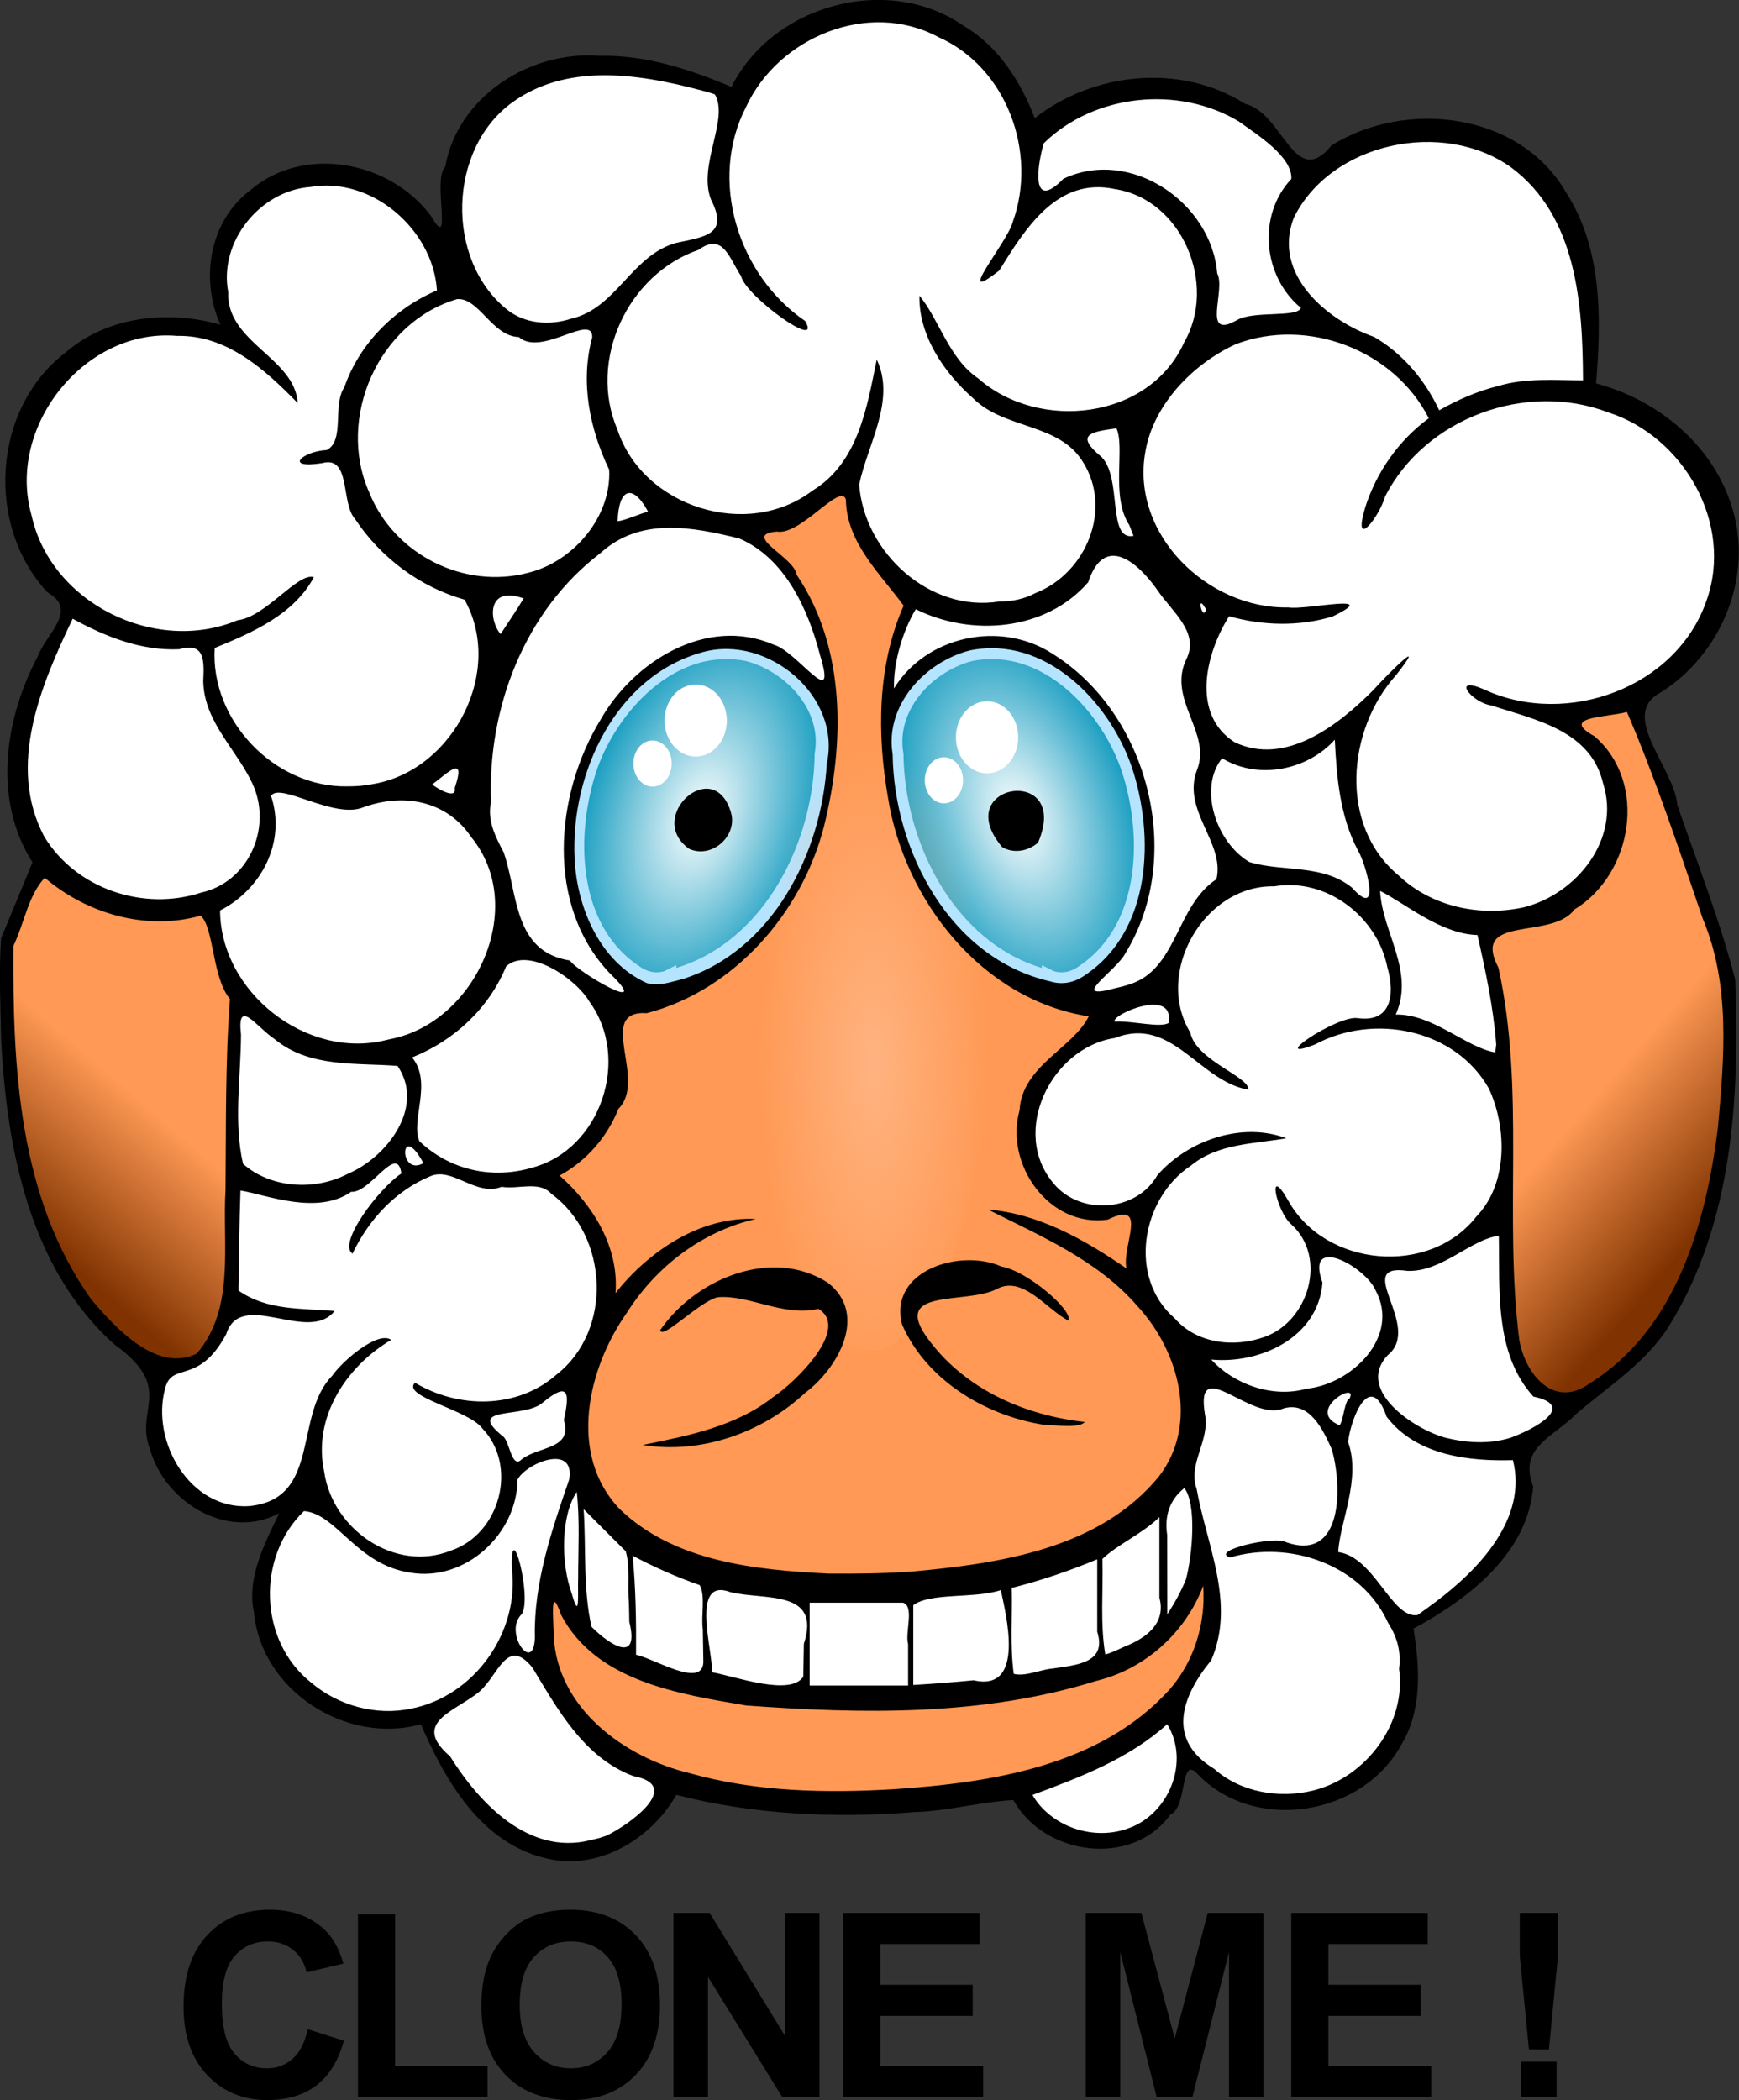 <?xml version="1.0" encoding="UTF-8" standalone="no"?>
<!-- Created with Inkscape (http://www.inkscape.org/) -->
<svg xmlns:dc="http://purl.org/dc/elements/1.1/" xmlns:cc="http://creativecommons.org/ns#" xmlns:rdf="http://www.w3.org/1999/02/22-rdf-syntax-ns#" xmlns:svg="http://www.w3.org/2000/svg" xmlns="http://www.w3.org/2000/svg" xmlns:xlink="http://www.w3.org/1999/xlink" xmlns:sodipodi="http://sodipodi.sourceforge.net/DTD/sodipodi-0.dtd" xmlns:inkscape="http://www.inkscape.org/namespaces/inkscape" width="270.493" height="326.66" id="svg2" version="1.1" inkscape:version="0.48.1 " sodipodi:docname="funnysheep.svg">
  <rect width="100%" height="100%" fill="#333333" stroke="none"/>
  <defs id="defs4">
    <linearGradient id="linearGradient4010" inkscape:collect="always">
      <stop style="stop-color:#ffffff;stop-opacity:1" offset="0" id="stop4012"/>
      <stop style="stop-color:#0093ba;stop-opacity:1" offset="1" id="stop4014"/>
    </linearGradient>
    <linearGradient id="linearGradient3910" inkscape:collect="always">
      <stop id="stop3912" offset="0" style="stop-color:#ff9955;stop-opacity:1"/>
      <stop id="stop3914" offset="1" style="stop-color:#803300;stop-opacity:1"/>
    </linearGradient>
    <linearGradient inkscape:collect="always" id="linearGradient3861">
      <stop style="stop-color:#ff7f2a;stop-opacity:1;" offset="0" id="stop3863"/>
      <stop style="stop-color:#ff6600;stop-opacity:1" offset="1" id="stop3865"/>
    </linearGradient>
    <linearGradient inkscape:collect="always" id="linearGradient3851">
      <stop style="stop-color:#ffb380;stop-opacity:1;" offset="0" id="stop3853"/>
      <stop style="stop-color:#ffb380;stop-opacity:0;" offset="1" id="stop3855"/>
    </linearGradient>
    <linearGradient inkscape:collect="always" id="linearGradient3049">
      <stop id="stop3053" offset="0" style="stop-color:#ffffff;stop-opacity:1"/>
      <stop id="stop3051" offset="1" style="stop-color:#1480c8;stop-opacity:1;"/>
    </linearGradient>
    <inkscape:path-effect effect="skeletal" id="path-effect3012" is_visible="true" pattern="M 0,5 C 0,2.24 2.24,0 5,0 7.76,0 10,2.24 10,5 10,7.76 7.76,10 5,10 2.24,10 0,7.76 0,5 z" copytype="single_stretched" prop_scale="1" scale_y_rel="false" spacing="0" normal_offset="0" tang_offset="0" prop_units="false" vertical_pattern="false" fuse_tolerance="0"/>
    <radialGradient inkscape:collect="always" xlink:href="#linearGradient3049" id="radialGradient3055" cx="729.948" cy="320.097" fx="729.948" fy="320.097" r="48.855" gradientTransform="matrix(0.95,-0.312,0.526,1.6,-131.872,36.039)" gradientUnits="userSpaceOnUse"/>
    <radialGradient inkscape:collect="always" xlink:href="#linearGradient3049" id="radialGradient3843" gradientUnits="userSpaceOnUse" gradientTransform="matrix(-0.95,-0.312,-0.526,1.6,1468.963,344.307)" cx="729.948" cy="320.097" fx="729.948" fy="320.097" r="48.855"/>
    <radialGradient inkscape:collect="always" xlink:href="#linearGradient3851" id="radialGradient3857" cx="687.056" cy="441.403" fx="687.056" fy="441.403" r="44.595" gradientTransform="matrix(1,-0.009,0.029,1.823,-12.786,-353.008)" gradientUnits="userSpaceOnUse"/>
    <linearGradient inkscape:collect="always" xlink:href="#linearGradient3861" id="linearGradient3867" x1="395.535" y1="742.138" x2="358.05" y2="796.428" gradientUnits="userSpaceOnUse"/>
    <linearGradient inkscape:collect="always" xlink:href="#linearGradient3861" id="linearGradient3875" x1="953.938" y1="756.357" x2="990.131" y2="792.55" gradientUnits="userSpaceOnUse"/>
    <linearGradient inkscape:collect="always" xlink:href="#linearGradient3861" id="linearGradient3877" x1="673.948" y1="978.621" x2="672.674" y2="1005.765" gradientUnits="userSpaceOnUse"/>
    <linearGradient inkscape:collect="always" xlink:href="#linearGradient3910" id="linearGradient3900" gradientUnits="userSpaceOnUse" x1="401.058" y1="746.74" x2="358.05" y2="796.428"/>
    <linearGradient inkscape:collect="always" xlink:href="#linearGradient3910" id="linearGradient3902" gradientUnits="userSpaceOnUse" x1="941.053" y1="749.914" x2="990.131" y2="792.55"/>
    <radialGradient inkscape:collect="always" xlink:href="#linearGradient3049" id="radialGradient3904" gradientUnits="userSpaceOnUse" gradientTransform="matrix(-0.95,-0.312,-0.526,1.6,1468.963,344.307)" cx="729.948" cy="320.097" fx="729.948" fy="320.097" r="48.855"/>
    <radialGradient inkscape:collect="always" xlink:href="#linearGradient3049" id="radialGradient3906" gradientUnits="userSpaceOnUse" gradientTransform="matrix(0.95,-0.312,0.526,1.6,-131.872,36.039)" cx="729.948" cy="320.097" fx="729.948" fy="320.097" r="48.855"/>
    <radialGradient inkscape:collect="always" xlink:href="#linearGradient3851" id="radialGradient3908" gradientUnits="userSpaceOnUse" gradientTransform="matrix(1,-0.009,0.029,1.823,-12.786,-353.008)" cx="687.056" cy="441.403" fx="687.056" fy="441.403" r="44.595"/>
    <linearGradient inkscape:collect="always" xlink:href="#linearGradient3910" id="linearGradient3983" gradientUnits="userSpaceOnUse" x1="401.058" y1="746.74" x2="358.05" y2="796.428"/>
    <linearGradient inkscape:collect="always" xlink:href="#linearGradient3910" id="linearGradient3985" gradientUnits="userSpaceOnUse" x1="941.053" y1="749.914" x2="990.131" y2="792.55"/>
    <radialGradient inkscape:collect="always" xlink:href="#linearGradient4010" id="radialGradient3987" gradientUnits="userSpaceOnUse" gradientTransform="matrix(-0.95,-0.312,-0.526,1.6,1468.963,344.307)" cx="729.948" cy="320.097" fx="729.948" fy="320.097" r="48.855"/>
    <radialGradient inkscape:collect="always" xlink:href="#linearGradient4010" id="radialGradient3989" gradientUnits="userSpaceOnUse" gradientTransform="matrix(0.95,-0.312,0.526,1.6,-131.872,36.039)" cx="729.948" cy="320.097" fx="729.948" fy="320.097" r="48.855"/>
    <radialGradient inkscape:collect="always" xlink:href="#linearGradient3851" id="radialGradient3991" gradientUnits="userSpaceOnUse" gradientTransform="matrix(1,-0.009,0.029,1.823,-12.786,-353.008)" cx="687.056" cy="441.403" fx="687.056" fy="441.403" r="44.595"/>
  </defs>
  <sodipodi:namedview id="base" pagecolor="#9d9d9d" bordercolor="#666666" borderopacity="1.0" inkscape:pageopacity="1" inkscape:pageshadow="2" inkscape:zoom="1.3835775" inkscape:cx="101.90416" inkscape:cy="159.87689" inkscape:document-units="px" inkscape:current-layer="layer1" showgrid="false" inkscape:window-width="1680" inkscape:window-height="1003" inkscape:window-x="-4" inkscape:window-y="-4" inkscape:window-maximized="1" showguides="true" inkscape:guide-bbox="true" fit-margin-top="0" fit-margin-left="0" fit-margin-right="0" fit-margin-bottom="0"/>
  <g inkscape:label="Ebene 1" inkscape:groupmode="layer" id="layer1" transform="translate(-20.666,-316.044)">
    <g id="g3881" transform="matrix(0.403,0,0,0.403,-115.134,189.688)">
      <path style="fill:#ffffff" d="m 677.594,318.625 c -22.621,-0.829 -45.983,11.262 -56.312,31.906 a 2.898,2.898 0 0 1 -3.719,1.375 c -15.959,-6.737 -32.752,-12.202 -49.781,-11.75 A 2.898,2.898 0 0 1 567.5,340.125 c -25.222,-2.023 -51.895,14.877 -56.438,40.406 a 2.898,2.898 0 0 1 -0.938,1.656 c 0.098,-0.087 -0.23,0.318 -0.438,1.219 -0.208,0.9 -0.338,2.218 -0.375,3.688 -0.073,2.939 0.197,6.506 0.375,9.594 0.089,1.544 0.154,2.972 0.125,4.219 -0.029,1.247 0.235,2.18 -0.875,3.812 -0.555,0.816 -2.257,1.676 -3.469,1.438 -1.212,-0.239 -1.75,-0.81 -2.25,-1.312 -0.939,-0.944 -1.701,-2.215 -2.719,-3.969 l -0.031,0.031 c -14.801,-20.061 -46.482,-26.131 -65.781,-9.438 a 2.898,2.898 0 0 1 -0.156,0.125 c -14.46,11.038 -17.787,31.955 -10.438,48.25 a 2.898,2.898 0 0 1 -3.469,3.969 c -19.344,-5.556 -41.839,-3.116 -57.156,10.219 a 2.898,2.898 0 0 1 -0.156,0.125 c -26.689,20.484 -29.244,63.77 -6.5,88.188 0.015,0.017 0.016,0.046 0.031,0.062 2.944,1.861 4.973,4.095 5.625,6.719 0.712,2.862 -0.074,5.614 -1.219,8 -2.289,4.773 -6.111,9.14 -7.469,12.719 a 2.898,2.898 0 0 1 -0.156,0.312 c -12.543,23.609 -16.974,53.746 -2.281,76.812 a 2.898,2.898 0 0 1 0.25,2.656 L 339.688,678.469 c -0.813,12.478 -0.214,25.451 0.031,38.312 6e-4,0.031 -5.9e-4,0.062 0,0.094 2.121,41.725 10.931,87.146 42.781,115.594 5.917,4.309 9.619,8.194 11.781,12 2.198,3.868 2.716,7.636 2.562,11 -0.307,6.727 -2.568,11.634 0.062,18.406 A 2.898,2.898 0 0 1 397,874.156 c 2.594,9.395 9.562,17.707 18.125,22.312 8.563,4.605 18.522,5.568 27.625,0.75 a 2.898,2.898 0 0 1 3.969,3.812 c -4.827,10.173 -12.258,24.318 -9.531,36.281 a 2.898,2.898 0 0 1 0.062,0.375 c 2.615,28.278 33.747,48.276 60.781,40.719 a 2.898,2.898 0 0 1 3.438,1.625 c 9.338,21.613 22.621,44.396 46.062,50.063 a 2.898,2.898 0 0 1 0.031,0 c 18.488,4.773 38.079,-6.851 47.312,-23.063 a 2.898,2.898 0 0 1 3.25,-1.375 c 29.54,7.552 60.44,9.04 90.906,6.594 a 2.898,2.898 0 0 1 0.156,-0.031 c 12.183,-0.322 25.526,-4.038 38.156,-4.656 a 2.898,2.898 0 0 1 2.688,1.5 c 10.659,19.474 42.264,24.007 55.656,5.375 a 2.898,2.898 0 0 1 1.25,-1 c 0.463,-0.189 1.252,-1.109 1.906,-3 0.654,-1.891 1.115,-4.413 1.594,-6.75 0.479,-2.337 0.587,-4.44 2.469,-6.469 0.941,-1.014 3.015,-1.639 4.5,-1.156 1.441,0.468 2.388,1.353 3.406,2.5 0.031,0.035 0.062,0.058 0.094,0.094 20.635,21.201 60.095,14.634 73.906,-11.188 a 2.898,2.898 0 0 1 0.062,-0.125 c 7.469,-12.517 6.492,-28.056 4.188,-42.594 a 2.898,2.898 0 0 1 1.5,-3.031 c 20.628,-11.106 42.577,-28.128 44.625,-52.094 -1.321,-3.829 -1.68,-7.283 -1,-10.312 0.734,-3.271 2.51,-5.941 4.625,-8.156 4.229,-4.431 9.809,-7.567 13.875,-11.75 a 2.898,2.898 0 0 1 0.188,-0.156 c 12.556,-10.773 26.502,-19.629 35.031,-33 0.008,-0.012 0.024,-0.019 0.031,-0.031 24.209,-38.8 27.012,-86.768 25.25,-132.062 C 997.364,671.734 988.659,649.665 981,627.375 a 2.898,2.898 0 0 1 -0.125,-0.719 c -0.424,-5.686 -5.81,-14.409 -9.5,-22.719 -1.845,-4.155 -3.305,-8.302 -3.062,-12.5 0.24,-4.154 2.647,-8.182 7.188,-10.719 l -0.031,-0.031 c 22.26,-13.775 34.458,-42.35 26.812,-67.656 a 2.898,2.898 0 0 1 0,-0.031 c -6.839,-23.335 -27.347,-40.293 -50.625,-46.5 a 2.898,2.898 0 0 1 -2.125,-3.031 c 2.004,-24.727 2.325,-50.931 -11.094,-71.812 a 2.898,2.898 0 0 1 -0.062,-0.125 c -16.763,-29.247 -58.754,-34.308 -86.25,-17.406 -3.759,4.401 -7.624,6.543 -11.438,5.969 -3.972,-0.598 -6.67,-3.511 -9.156,-6.562 -4.972,-6.102 -9.632,-13.609 -15.281,-14.938 a 2.898,2.898 0 0 1 -0.906,-0.375 c -23.622,-15.008 -55.972,-11.717 -77.812,5.344 a 2.898,2.898 0 0 1 -4.5,-1.25 c -5.318,-13.804 -13.579,-26.686 -26.219,-34.156 a 2.898,2.898 0 0 1 -0.188,-0.125 c -8.695,-6.025 -18.749,-9.029 -29.031,-9.406 z" id="path3980" inkscape:connector-curvature="0"/>
      <path inkscape:connector-curvature="0" id="path3038" d="m 799.406,926.094 c -7.482,17.74 -23.739,31.335 -42.562,35.312 -43.102,12.592 -88.926,11.903 -133.302,8.167 -22.321,-3.78 -47.313,-7.425 -62.91,-25.584 -4.054,-3.85 -5.364,-9.562 -8.664,-13.77 -5.411,-0.087 -2.583,7.457 -3.219,10.781 -0.542,20.693 12.896,39.172 30.387,49.017 23.488,13.179 51.288,15.969 77.863,16.639 36.115,-0.627 73.975,-2.743 106.568,-19.693 18.129,-9.606 35.192,-25.185 38.651,-46.37 1.447,-6.911 1.026,-14.024 0.625,-21.031 -1.146,2.177 -2.292,4.354 -3.438,6.531 z" style="fill:#ff9955;fill-opacity:1;stroke:none"/>
      <path inkscape:connector-curvature="0" id="path3014" d="m 399.124,839.35 c -13.94,-5.984 -24.16,-18.002 -32.227,-30.468 -15.681,-25.406 -21.998,-55.34 -24.311,-84.774 -1.216,-15.336 -1.477,-30.723 -1.849,-46.096 2.865,-8.531 6.214,-16.9 10.065,-25.035 3.159,-3.906 7.937,0.225 10.546,2.7 14.962,9.217 33.376,13.353 50.71,9.752 4.248,-1.007 6.153,3.81 6.521,7.221 1.133,5.603 2.597,11.155 4.224,16.641 0.771,3.643 3.587,6.647 3.448,10.451 0.475,9.645 -0.939,19.259 -0.748,28.905 -0.736,29.52 0.221,59.102 -2.132,88.568 -1.559,7.86 -4.519,15.97 -10.535,21.498 -4.156,2.432 -9.262,1.73 -13.711,0.638 z" style="fill:url(#linearGradient3983);fill-opacity:1;stroke:none"/>
      <path d="M 963.031,586.906 A 2.14,2.14 0 0 0 962.688,587 c -1.81,0.597 -4.936,0.559 -8.062,0.969 -1.563,0.205 -3.151,0.552 -4.656,1.344 -1.505,0.792 -2.871,2.096 -3.688,3.906 a 2.14,2.14 0 0 0 0.562,2.531 c 4.041,3.352 7.862,6.885 10.719,11.031 0.008,0.012 0.023,0.019 0.031,0.031 5.935,9.056 6.669,21.073 3.938,31.625 a 2.14,2.14 0 0 0 -0.031,0.031 c -2.472,10.162 -9.492,18.73 -18,25 a 2.14,2.14 0 0 0 -0.156,0.156 c -6.568,6.015 -16.686,5.241 -26.25,8.469 a 2.14,2.14 0 0 0 -0.062,0.031 c -3.684,1.352 -5.349,4.802 -5.469,8 -0.113,3.001 0.81,5.936 2,8.312 4.16,17.545 4.902,35.803 5.125,54 a 2.14,2.14 0 0 0 0,0.031 c 0.709,26.783 -0.334,53.757 2,80.75 0.001,0.03 -0.001,0.064 0,0.094 0.44,10.613 4.025,23.316 15.094,28.469 A 2.14,2.14 0 0 0 936,851.875 c 3.263,1.115 6.753,1.038 9.938,0.094 a 2.14,2.14 0 0 0 0.375,-0.156 c 13.201,-6.572 23.922,-17.197 31.938,-29.281 a 2.14,2.14 0 0 0 0.031,-0.031 C 993.77,798.49 999.836,770.029 1002.5,742.281 a 2.14,2.14 0 0 0 0,-0.062 c 1.416,-20.282 3.128,-41.371 -2.219,-61.75 a 2.14,2.14 0 0 0 -0.031,-0.156 c -8.883,-26.843 -18.007,-53.608 -28.406,-79.969 a 2.14,2.14 0 0 0 -0.156,-0.312 c -0.884,-1.504 -1.404,-3.863 -2.25,-6.312 -0.846,-2.449 -2.214,-5.194 -5.156,-6.625 a 2.14,2.14 0 0 0 -1.25,-0.188 z" id="path3028" style="fill:url(#linearGradient3985);fill-opacity:1;stroke:none" inkscape:original="M 963.34375 589.03125 C 958.54363 590.61373 950.71366 588.56192 948.21875 594.09375 C 952.33036 597.50368 956.30343 601.16907 959.34375 605.59375 C 965.72687 615.30386 966.45054 627.93476 963.59375 638.96875 C 960.96853 649.76203 953.58447 658.69995 944.78125 665.1875 C 937.39209 671.955 926.74333 671.10018 917.78125 674.125 C 912.03595 676.2331 913.36406 683.64555 915.65625 687.9375 C 919.88026 705.75221 920.58885 724.17185 920.8125 742.40625 C 921.52492 769.31311 920.483 796.27853 922.8125 823.125 C 923.21895 833.34077 926.67402 845.18185 936.6875 849.84375 C 939.46964 850.79448 942.54264 850.73667 945.34375 849.90625 C 958.13338 843.53917 968.62094 833.17564 976.46875 821.34375 C 991.67775 797.76756 997.72734 769.63908 1000.375 742.0625 C 1001.7923 721.76704 1003.4442 700.91707 998.21875 681 C 989.33942 654.16935 980.21813 627.42313 969.84375 601.125 C 967.55254 597.22844 967.79359 591.19519 963.34375 589.03125 z " inkscape:radius="2.1397185" sodipodi:type="inkscape:offset"/>
      <path style="color:#000000;fill:url(#radialGradient3987);fill-opacity:1;fill-rule:nonzero;stroke:none;stroke-width:0.3;marker:none;visibility:visible;display:inline;overflow:visible;enable-background:accumulate" d="m 617.747,563.736 c 2.627,0.028 5.289,0.293 8,0.844 17.376,4.417 32.991,21.286 29.844,40.094 -0.48,37.243 -22.108,78.739 -60.75,87.625 -4.727,1.498 -9.378,0.505 -13.375,-2.281 -25.871,-17.205 -27.115,-53.805 -18.094,-80.625 7.947,-22.953 28.979,-45.925 54.375,-45.656 z" id="path3839" inkscape:connector-curvature="0" sodipodi:nodetypes="scccccs"/>
      <path inkscape:connector-curvature="0" id="path3030" d="m 660.281,503.75 c -6.092,1.712 -9.82,7.857 -15.625,10.438 -3.779,2.2 -8.026,3.624 -12.469,3.656 -3.335,6.771 5.047,11.086 8.906,15.062 3.714,4.695 5.815,10.481 8.692,15.787 12.722,29.157 10.165,63.158 0.527,92.713 -9.629,26.51 -30.405,49.446 -57.125,59.344 -6.42,1.229 -17.318,2.355 -17.281,10.969 -0.628,10.271 4.994,21.507 -2.281,30.5 -4.899,8.765 -10.692,17.987 -19.875,22.344 -4.119,3.198 0.94,7.015 3.344,9.281 10.983,11.488 17.329,27.307 15.906,43.25 10.508,-13.161 23.902,-25.188 40.625,-29.562 -25.83,11.724 -44.048,37.181 -50.2,64.542 -3.95,18.634 1.97,40.096 18.418,50.833 22.519,16.48 51.835,18.845 78.906,19.75 31.823,-0.173 64.544,-2.46 94.031,-15.188 16.854,-7.786 33.863,-20.394 38.469,-39.344 5.193,-24.278 -8.981,-48.238 -27.5,-62.594 -10.71,-8.594 -23.298,-14.99 -35.344,-21.188 13.908,3.637 26.663,11.141 38.406,19.094 5.761,0.763 4.972,-7.224 5.508,-10.901 1.436,-4 1.744,-10.964 -4.008,-11.349 -6.501,-0.148 -13.18,3.539 -19.25,-0.281 -19.392,-7.517 -25.68,-34.512 -13.938,-50.844 5.628,-8.074 15.638,-13.013 20.281,-21.875 1.384,-4.97 -4.965,-5.792 -8.312,-5.969 -37.394,-10.411 -63.417,-47.025 -68.094,-84.569 -3.708,-23.497 -2.801,-48.46 6.563,-70.431 -8.408,-12.534 -21.564,-23.896 -21.969,-39.938 -0.654,-2.304 -2.933,-3.861 -5.312,-3.531 z M 710,801.844 c 12.993,0.043 25.706,6.362 34.344,16.031 -6.021,-5.432 -13.661,-12.035 -22.438,-8.75 -9.058,4.169 -19.95,2.023 -28.812,6.844 -5.741,3.595 -2.825,11.427 0.906,15.375 10.997,15.878 29.684,25.837 47.594,30.281 -22.798,-2.459 -45.095,-16.417 -54.75,-37.469 -2.004,-7.708 2.22,-15.693 9.406,-18.906 4.215,-2.307 9.013,-3.316 13.75,-3.406 z m -74.781,2.781 c 10.017,0.034 23.226,3.48 26.344,14.312 3.167,14.964 -9.431,26.653 -19.917,35.079 -12.188,9.433 -27.175,15.459 -42.645,16.077 23.116,-4.768 46.353,-17.324 57.781,-38.562 3.534,-5.576 0.07,-15.934 -7.406,-14.094 -12.69,0.945 -24.821,-6.548 -37.469,-4.344 -5.596,2.197 -10.854,7.616 -15.062,10.188 9.755,-10.912 23.683,-18.379 38.375,-18.656 z" style="fill:#ff9955;stroke:none"/>
      <path sodipodi:type="inkscape:offset" inkscape:radius="-0.83234257" inkscape:original="M 719.34375 255.46875 C 716.71657 255.49655 714.05437 255.7614 711.34375 256.3125 C 693.96807 260.72963 678.35302 277.59845 681.5 296.40625 C 681.98027 333.64909 703.6075 375.14478 742.25 384.03125 C 746.97729 385.52894 751.62831 384.53602 755.625 381.75 C 781.49649 364.54492 782.73964 327.94471 773.71875 301.125 C 765.77132 278.17166 744.73982 255.1996 719.34375 255.46875 z " style="color:#000000;fill:none;stroke:#b5e4ff;stroke-width:6.699;stroke-miterlimit:4;stroke-opacity:1;stroke-dasharray:none;marker:none;visibility:visible;display:inline;overflow:visible;enable-background:accumulate" id="path3841" d="m 719.344,256.312 c -2.557,0.027 -5.146,0.281 -7.781,0.812 -8.5,2.161 -16.624,7.372 -22.188,14.344 -5.564,6.971 -8.592,15.67 -7.062,24.812 a 0.832,0.832 0 0 1 0.031,0.125 c 0.476,36.929 21.937,78.038 60.094,86.812 A 0.832,0.832 0 0 1 742.5,383.25 c 4.476,1.418 8.832,0.478 12.656,-2.188 12.714,-8.455 19.392,-21.669 21.781,-36.156 2.388,-14.477 0.464,-30.215 -4,-43.5 -0.003,-0.009 0.003,-0.022 0,-0.031 -3.93,-11.334 -11.135,-22.69 -20.438,-31.156 -9.309,-8.473 -20.712,-14.038 -33.156,-13.906 z" transform="matrix(-1,0,0,1,1337.091,308.268)"/>
      <path sodipodi:nodetypes="scccccs" inkscape:connector-curvature="0" id="path3035" transform="translate(0,308.268)" d="m 719.344,255.469 c -2.627,0.028 -5.289,0.293 -8,0.844 -17.376,4.417 -32.991,21.286 -29.844,40.094 0.48,37.243 22.108,78.739 60.75,87.625 4.727,1.498 9.378,0.505 13.375,-2.281 25.871,-17.205 27.115,-53.805 18.094,-80.625 -7.947,-22.953 -28.979,-45.925 -54.375,-45.656 z" style="color:#000000;fill:url(#radialGradient3989);fill-opacity:1;fill-rule:nonzero;stroke:none;stroke-width:0.3;marker:none;visibility:visible;display:inline;overflow:visible;enable-background:accumulate"/>
      <path transform="matrix(1,0,0,1.545,-12.926,36.828)" d="m 730.319,438.395 c 0,43.19 -19.966,78.202 -44.595,78.202 -24.629,0 -44.595,-35.012 -44.595,-78.202 0,-43.19 19.966,-78.202 44.595,-78.202 24.629,0 44.595,35.012 44.595,78.202 z" sodipodi:ry="78.202255" sodipodi:rx="44.594673" sodipodi:cy="438.39478" sodipodi:cx="685.72388" id="path3849" style="color:#000000;fill:url(#radialGradient3991);fill-opacity:1;fill-rule:nonzero;stroke:none;stroke-width:0.3;marker:none;visibility:visible;display:inline;overflow:visible;enable-background:accumulate" sodipodi:type="arc"/>
      <path transform="translate(0,308.268)" d="m 719.344,256.312 c -2.557,0.027 -5.146,0.281 -7.781,0.812 -8.5,2.161 -16.624,7.372 -22.188,14.344 -5.564,6.971 -8.592,15.67 -7.062,24.812 a 0.832,0.832 0 0 1 0.031,0.125 c 0.476,36.929 21.937,78.038 60.094,86.812 A 0.832,0.832 0 0 1 742.5,383.25 c 4.476,1.418 8.832,0.478 12.656,-2.188 12.714,-8.455 19.392,-21.669 21.781,-36.156 2.388,-14.477 0.464,-30.215 -4,-43.5 -0.003,-0.009 0.003,-0.022 0,-0.031 -3.93,-11.334 -11.135,-22.69 -20.438,-31.156 -9.309,-8.473 -20.712,-14.038 -33.156,-13.906 z" id="path3065" style="color:#000000;fill:none;stroke:#b5e4ff;stroke-width:6.699;stroke-miterlimit:4;stroke-opacity:1;stroke-dasharray:none;marker:none;visibility:visible;display:inline;overflow:visible;enable-background:accumulate" inkscape:original="M 719.34375 255.46875 C 716.71657 255.49655 714.05437 255.7614 711.34375 256.3125 C 693.96807 260.72963 678.35302 277.59845 681.5 296.40625 C 681.98027 333.64909 703.6075 375.14478 742.25 384.03125 C 746.97729 385.52894 751.62831 384.53602 755.625 381.75 C 781.49649 364.54492 782.73964 327.94471 773.71875 301.125 C 765.77132 278.17166 744.73982 255.1996 719.34375 255.46875 z " inkscape:radius="-0.83234257" sodipodi:type="inkscape:offset"/>
      <path sodipodi:nodetypes="ccccccccccccccccccccccccccccccccccccccccccccccccccccccccccccccccccccccccccccccccccccccccccccccccccccccccccccccccccccccccccccccccccccccccccccccccccccccccccccccccccccccccccccccccccccccccccccccccccccccccccccccccccccccccccccccccccccccccccccccccccccccccccccccccccccccccccccccccccccccccccccccccccccccccccccccccccccccccccccccccccccccccccccccccccccccccccccccccccccccccccccccccccccccccccccccccccccccccccccccccccccccccccccccccccccccccccccccccccccccccc" inkscape:connector-curvature="0" id="path3005" d="m 547.466,1030.734 c -24.905,-6.02 -38.615,-29.846 -48.053,-51.69 -28.842,8.062 -61.638,-13.012 -64.433,-43.236 -3.071,-13.476 4.987,-28.164 9.742,-38.186 -20.052,10.614 -44.227,-4.345 -49.883,-24.828 -6.005,-15.459 9.832,-23.358 -13.672,-40.319 -32.814,-29.308 -41.624,-75.643 -43.751,-117.689 -0.246,-12.969 -0.9,-26.207 -0.029,-39.069 4.043,-9.778 8.086,-19.557 12.128,-29.335 -15.441,-24.242 -10.741,-55.466 2.148,-79.726 3.327,-8.768 15.653,-17.638 3.673,-24.45 -24.022,-25.724 -21.342,-70.899 6.84,-92.53 16.236,-14.134 39.744,-16.583 59.873,-10.801 -7.864,-17.437 -4.342,-39.793 11.334,-51.759 20.726,-17.928 54.242,-11.49 70.04,9.923 8.529,14.845 0.316,-14.67 5.402,-19.165 4.842,-27.213 32.849,-44.91 59.503,-42.772 17.697,-0.47 34.859,5.179 50.966,11.979 15.859,-31.694 60.219,-43.949 89.607,-23.585 13.415,7.929 21.99,21.451 27.452,35.63 22.786,-17.8 56.391,-21.258 81.175,-5.511 14.812,3.482 18.993,33.678 33.421,16.006 28.827,-17.908 72.778,-12.686 90.545,18.312 14.02,21.818 13.534,48.731 11.519,73.589 24.137,6.437 45.493,24.04 52.664,48.504 8.063,26.688 -4.677,56.513 -28.051,70.978 -15.882,8.676 5.691,29.171 6.743,43.268 7.666,22.31 16.449,44.554 22.333,67.319 1.792,45.587 -0.924,94.326 -25.718,134.035 -8.977,14.098 -23.295,23.053 -35.636,33.642 -8.893,9.149 -22.463,12.766 -16.618,28.035 -1.967,25.788 -25.114,43.489 -46.179,54.831 2.333,14.718 3.493,31.047 -4.566,44.552 -14.807,27.683 -56.569,34.572 -78.649,11.733 -7.091,-8.061 -3.853,12.76 -10.681,15.545 -14.751,20.522 -48.828,15.743 -60.536,-5.647 -12.143,0.594 -25.563,4.301 -38.258,4.637 -30.714,2.466 -61.925,1.021 -91.848,-6.629 -9.806,17.216 -30.505,29.584 -50.546,24.41 z m 23.5,-8.639 c 8.843,-4.25 30.114,-19.379 10.359,-23.064 -19.227,-7.263 -29.318,-26.166 -38.882,-41.882 -9.793,-12.01 -13.009,2.84 -20.41,9.293 -9.282,7.72 -26.627,11.861 -11.383,24.955 11.344,18.149 30.338,38.288 54.027,32.434 l 3.389,-0.809 z m 201.889,-3.015 c 15.481,-5.716 23.449,-25.688 14.622,-40.056 -14.752,13.356 -33.668,20.514 -52.009,27.315 7.302,12.499 23.981,17.907 37.387,12.74 z m 70.931,-14.451 c 20.307,-5.019 36.159,-25.832 33.18,-46.977 0.888,-6.456 -0.726,-12.327 -4.248,-17.75 -10.19,-22.563 -38.055,-32.003 -61.002,-25.22 -7.941,-2.537 16.68,-8.471 21.711,-5.879 22.159,7.733 21.615,-22.013 17.557,-35.927 -3.424,-7.603 -8.515,-18.526 -18.552,-15.751 -12.768,5.503 -34.213,-21.498 -30.407,2.192 2.099,10.235 -6.664,19.075 -3.193,28.868 3.835,21.782 15.203,44.092 5.623,66.188 -11.54,14.076 -17.385,30.733 1.218,41.925 10.113,9.08 25.169,11.511 38.113,8.332 z m -161.803,-0.516 c 37.681,-2.493 79.906,-9.009 106.494,-38.567 9.509,-10.912 13.895,-25.575 12.897,-39.922 -6.869,18.138 -22.474,32.192 -41.448,36.737 -43.568,13.568 -89.944,12.759 -134.96,9.445 -25.853,-4.427 -57.952,-9.242 -71.438,-34.974 -4.536,-12.981 -2.791,2.988 -2.833,8.246 1.395,27.797 27.165,46.705 52.271,52.803 25.613,7.27 52.612,7.803 79.018,6.233 z M 495.667,973.02 c 24.361,-4.778 41.86,-29.424 38.879,-53.977 -0.734,-21.207 7.878,10.593 3.871,17.435 -7.429,6.992 4.684,23.653 4.995,9.071 -0.483,-21.019 6.498,-41.357 13.241,-60.964 2.404,-14.21 -16.8,-6.209 -19.928,0.055 -0.187,21.021 -20.161,39.483 -41.36,35.901 -20.856,-3.085 -28.421,-22.773 -41.064,-23.765 -18.424,17.669 -17.443,50.126 2.667,66.118 10.499,8.97 25.132,13.008 38.7,10.125 z m 151.574,-25.022 c 6.822,-21.072 -15.081,-16.732 -28.329,-19.926 -15.58,-5.911 -6.872,22.207 -7.103,30.896 8.968,1.636 30.269,9.396 35.209,1.709 0.074,-4.226 0.149,-8.452 0.223,-12.678 z m 40.225,0.127 c -1.261,-4.727 2.564,-14.541 -1.966,-16 -12.011,0 -24.023,0 -36.034,0 0,10.667 0,21.333 0,32 12.667,0 25.333,0 38,0 0,-5.333 0,-10.667 0,-16 z m 25.289,13.954 c 20.335,4.704 12.312,-26.025 10.499,-34.797 -10.046,3.359 -27.093,0.842 -33.788,5.809 0,10.268 0,20.536 0,30.804 7.774,-0.465 15.539,-1.053 23.289,-1.816 z m 30.476,-4.528 c 9.307,-1.378 21.078,-2.156 17.235,-14.206 0,-9.318 0,-18.636 0,-27.955 -10.722,4.468 -21.735,8.205 -33,11.049 0.284,11.042 -0.698,22.206 0.768,33.153 4.47,1.185 10.284,-1.673 14.996,-2.041 z M 608.241,942.41 c -0.774,-5.419 1.116,-12.726 -1.196,-17.055 -8.909,-3.112 -17.551,-6.929 -25.884,-11.355 1.201,12.706 1.394,25.473 1.306,38.227 6.97,1.436 25.448,13.087 25.984,2.966 -0.07,-4.261 -0.14,-8.522 -0.21,-12.783 z m 162.583,6.762 c 8.637,-3.398 16.313,-9.096 13.643,-19.023 0,-10.349 0,-20.698 0,-31.047 -6.449,6.377 -16.075,10.47 -22,16.153 0.355,12.274 -0.921,24.805 1.107,36.87 2.533,-0.68 4.881,-1.861 7.25,-2.953 z M 579.707,932.046 c -0.661,-6.484 0.549,-13.774 -1.235,-19.773 -5.41,-5.41 -10.82,-10.82 -16.23,-16.23 1.002,15.111 -0.295,30.652 3.036,45.384 7.35,7.397 18.59,14.219 14.577,-1.973 l -0.056,-3.575 -0.093,-3.832 z m 311.652,-0.438 c 16.495,-12.427 35.234,-32 29.552,-54.495 -16.443,0.496 -37.25,-1.628 -48.747,-16.754 -6.153,-17.956 -13.579,-0.378 -14.891,9.699 5.162,14.281 -3.285,31.335 -3.791,42.534 14.101,1.951 20.542,25.746 30.593,24.325 2.463,-1.721 4.882,-3.503 7.283,-5.308 z m -96.645,-8.484 c 2.67,-10.13 4.054,-29.405 -0.638,-35.221 -5.81,4.646 -7.718,11.016 -6.593,18.152 0.016,10.19 0.031,20.38 0.047,30.569 2.757,-4.3 5.281,-8.748 7.185,-13.5 z m -235.126,-33.749 c -6.076,8.942 -6.302,27.385 -1.866,39.474 3.183,11.165 2.154,-0.925 2.391,-6.02 0.018,-11.145 0.679,-22.361 -0.525,-33.454 z m 129.379,30.739 c 33.882,-3.114 72.394,-8.735 95.317,-36.707 15.527,-20.137 7.752,-48.439 -8.289,-65.737 -15.302,-17.751 -37.297,-26.969 -57.667,-37.28 19.639,1.571 37.499,11.781 53.437,22.732 -1.96,-8.428 8.89,-26.763 -7.24,-18.841 -22.62,3.203 -39.889,-21.357 -34.039,-42.188 0.967,-17.25 20.741,-24.018 26.699,-36.273 -41.124,-6.349 -71.233,-44.722 -77.479,-84.449 -4.276,-24.565 -4.148,-50.893 6.033,-74.064 -8.89,-12.184 -22.073,-24.275 -22.272,-40.958 -2.039,-6.768 -17.509,14.062 -26.693,12.362 -13.951,1.229 7.039,9.998 7.698,16.701 19.048,28.162 18.489,64.859 10.637,96.697 -8.459,33.548 -34.542,63.584 -68.477,72.489 -20.004,-1.253 0.418,25.766 -10.974,36.924 -4.32,10.889 -12.38,20.164 -22.69,25.748 12.867,11.464 22.952,27.5 21.57,45.353 12.888,-16.266 32.888,-29.674 54.178,-28.588 -20.594,4.696 -38.462,18.283 -49.777,36.154 -15.164,21.504 -22.883,54.633 -2.891,75.699 21.153,20.519 52.74,23.633 80.812,25.021 10.704,0.071 21.427,-0.031 32.108,-0.794 z M 585.045,871.252 c 17.38,-3.512 35.874,-7.087 50.318,-18.476 8.701,-5.786 29.949,-26.551 17.489,-34.056 -13.611,3.159 -26.606,-5.556 -38.965,-4.476 -7.376,1.942 -21.341,16.63 -22.098,12.701 13.527,-19.799 43.147,-32.231 64.744,-18.296 15.726,12.255 3.781,33.073 -8.79,42.492 -16.567,15.41 -40.183,23.757 -62.697,20.111 z m 154.422,-7.845 c -22.491,-3.668 -44.984,-17.285 -54.322,-38.637 -5.364,-21.035 22.722,-29.404 38.268,-22.402 10.105,1.687 27.979,17.111 25.923,20.91 -8.308,-4.333 -17.563,-17.5 -27.472,-12.302 -11.98,6.395 -42.667,-0.983 -25.739,20.625 14.232,18.518 36.734,28.281 59.512,30.767 -1.776,2.567 -11.799,1.196 -16.172,1.04 z m -228.347,48.575 c 18.955,-6.411 25.95,-32.845 11.861,-47.286 -5.234,-6.954 -31.186,-12.145 -25.836,-17.457 16.828,10.041 39.449,10.205 54.609,-3.133 21.897,-17.138 20.101,-53.569 -1.975,-69.798 -4.706,-5.182 -12.857,-1.595 -19.17,-2.692 -10.012,3.921 -19.091,-7.946 -27.705,-4.015 -13.43,5.624 -23.695,16.811 -29.884,29.811 -5.88,-3.98 10.227,-25.225 18.87,-30.941 -1.599,-11.911 -12.101,7.738 -19.341,7.054 -13.2,9.161 -32.527,1.232 -42.766,-0.491 -0.469,12.859 -0.545,25.728 -0.782,38.592 11.03,7.807 24.349,6.839 37.128,7.912 -10.122,12.857 -36.211,-8.755 -41.826,8.891 -10.68,20.026 -20.961,10.468 -23.573,20.954 -5.676,20.529 9.699,47.117 32.554,45.452 27.699,-2.758 16.952,-35.092 31.888,-50.265 4.406,-6.304 17.938,-17.468 22.767,-13.869 -17.454,10.357 -30.332,30.007 -25.833,50.898 3.154,22.188 27.324,39.127 49.016,30.384 z m 27.163,-35.136 c 6.358,-5.14 19.903,-3.78 16.312,-15.159 2.266,-10.378 2.087,-15.238 -8.091,-6.823 -7.13,6.416 -30.338,1.028 -15.442,13.043 2.565,1.544 3.333,12.819 7.22,8.939 z m 381.755,-8.378 c 8.632,-3.145 26.051,-12.246 8.766,-15.897 -15.114,-16.675 -12.908,-41.018 -13.338,-62.063 -10.946,1.421 -22.053,14.103 -35.293,13.552 -21.644,-3.139 6.194,21.46 -7.562,32.516 -12.536,13.3 9.715,28.287 21.792,31.76 8.312,2.129 17.357,2.732 25.635,0.131 z M 857.85,853.349 c 3.62,-7.133 -16.706,4.307 -4.526,10.016 1.844,2.269 2.374,-9.592 4.526,-10.016 z m -16.642,-3.806 c 17.37,-1.669 36.432,-20.075 26.667,-38.019 -3.816,-8.993 -27.339,-22.008 -20.475,-2.943 -1.555,21.124 -23.993,31.518 -42.93,29.706 8.827,9.671 23.888,14.951 36.738,11.257 z m 109.435,-2.111 c 33.452,-20.872 44.873,-62.115 49.421,-98.946 2.416,-26.842 4.868,-54.855 -5.882,-80.357 -9.174,-26.798 -18.094,-53.776 -29.277,-79.807 -7.03,2.13 -26.505,1.662 -12.546,9.367 20.786,17.86 14.766,53.264 -7.706,66.89 -8.766,11.994 -40.138,1.705 -29.343,22.445 10.483,47.255 2.023,96.052 8.057,143.7 2.257,12.987 13.178,26.922 27.276,16.708 z M 412.865,836.026 c 15.037,-17.388 9.856,-42.182 11.149,-63.319 0.245,-24.519 -0.146,-49.113 1.723,-73.56 -6.941,-8.308 -6.116,-27.379 -11.29,-32.201 -21.009,5.945 -43.896,-0.701 -60.205,-14.617 -6.399,6.822 -7.923,17.675 -12.091,26.296 -0.319,46.739 1.927,97.11 30.056,136.457 9.237,10.86 25.137,28.427 40.657,20.944 z m 412.102,-6.448 c 17.064,-5.956 24.496,-30.653 10.445,-43.43 -5.873,-4.958 -9.683,-24.129 -1.122,-9.024 14.33,25.464 54.425,29.167 72.579,5.898 12.237,-12.692 11.719,-34.377 4.751,-49.357 -13.054,-23.043 -44.473,-29.145 -67.014,-17.03 -19.319,7.509 8.663,-11.454 16.433,-10.112 12.779,1.758 14.489,-8.872 11.43,-19.584 -3.91,-19.649 -23.549,-34.735 -43.699,-31.303 -26.999,-0.57 -46.465,33.28 -32.373,56.451 2.178,10.776 22.977,17.073 22.379,22.036 -18.978,-3.236 -29.515,-28.674 -51.437,-19.957 -24.592,3.632 -40.624,36.263 -23.708,56.16 10.318,12.474 32.013,11.05 40.075,-3.222 11.905,-13.586 32.786,-20.654 49.741,-14.228 -12.245,2.177 -26.412,1.936 -36.829,10.572 -19.123,12.608 -24.446,43.204 -6.243,58.94 8.543,9.776 22.869,11.4 34.592,7.189 z m -353.926,-62.892 c 15.108,-6.313 30.208,-25.759 19.386,-41.719 -15.685,-1.327 -33.911,0.875 -47.481,-10.379 -7.016,-4.671 -14.626,-16.383 -12.954,-1.643 -0.098,16.497 -2.921,33.703 0.786,49.805 10.709,9.491 27.788,10.43 40.262,3.936 z m 71.5,-2.507 c 26.399,-7.138 37.953,-42.1 21.952,-63.995 -5.312,-9.096 -23.698,-21.373 -32.164,-13.651 -6.674,16.232 -20.126,28.701 -36.308,35.146 7.995,9.67 -0.625,24.244 2.811,32.313 11.802,11.198 28.134,14.841 43.71,10.187 z m -42.146,-1.689 c -9.079,-16.968 -9.722,5.462 0,0 z m 414.067,-45.738 c -1.057,-14.297 -4.076,-28.362 -7.241,-42.32 -14.255,-0.35 -28.312,-12.527 -37.576,-17.016 0.832,15.994 13.487,31.039 6.032,47.709 14.293,-0.301 27.141,12.727 38.415,14.62 z m -425.236,-2.498 c 31.98,-7.426 51.345,-50.995 29.657,-77.576 -9.607,-14.339 -26.446,-17.107 -41.745,-11.52 -11.282,4.628 -32.213,-9.873 -35.556,-4.422 5.917,17.73 -3.643,36.043 -19.674,44.223 0.156,31.523 33.436,57.784 64.29,49.965 z m 298.779,-5.88 c 2.522,-14.133 -22.476,-3.01 -20.781,-0.524 6.171,-0.445 17.709,2.536 20.781,0.524 z M 572.331,689.196 c -24.875,-26.174 -21.314,-68.82 -3.537,-97.929 12.763,-22.498 40.97,-39.993 66.704,-28.942 9.213,2.502 24.969,26.826 17.967,4.005 -4.551,-17.67 -13.565,-37.426 -31.203,-44.974 -18.141,-4.444 -38.147,-8.344 -53.5,5.632 -29.356,22.328 -43.646,59.876 -42.267,96.079 -1.552,7.187 1.669,13.305 4.904,19.491 5.604,16.241 3.64,38.235 25.526,41.721 2.842,4.361 33.033,21.961 15.407,4.915 z m 200.201,4.405 c 18.874,-5.57 18.181,-30.303 33.953,-40.722 3.356,-14.134 -13.5,-26.507 -7.491,-42.203 5.748,-14.479 -11.758,-27.224 -4.024,-42.929 5.028,-10.338 -6.088,-18.57 -11.262,-26.453 -8.142,-11.511 -20.669,-21.451 -26.738,-3.006 -16.38,18.843 -45.112,21.04 -66.537,10.396 -5.187,8.598 -8.723,20.975 -8.41,30.579 12.48,-20.395 41.25,-26.38 61.162,-13.414 37.094,23.034 51.228,78.07 28.205,115.535 -3.704,7.183 -22.813,18.785 -3.587,13.47 l 2.592,-0.61 z m -172.109,-2.154 c 34.757,-10.956 53.701,-48.658 55.664,-83.144 5.789,-26.087 -22.725,-49.814 -47.619,-43.131 -33.752,9.042 -51.27,46.74 -49.736,79.536 0.827,18.961 9.71,40.145 27.922,48.279 4.618,1.375 9.313,-0.494 13.769,-1.54 z m 2.543,-50.277 c -17.184,-12.224 9.399,-36.363 16.101,-14.171 2.791,9.176 -7.369,18.155 -16.101,14.171 z m 152.665,48.848 c 25.871,-17.205 27.122,-53.815 18.101,-80.635 -8.77,-25.328 -33.487,-50.682 -62.4,-44.804 -17.376,4.417 -32.975,21.28 -29.828,40.088 0.48,37.243 22.098,78.753 60.741,87.639 4.727,1.498 9.389,0.497 13.386,-2.289 z m -31.844,-49.507 c -20.863,-24.741 26.887,-32.184 13.847,-1.747 -3.773,3.313 -9.399,4.372 -13.847,1.747 z m 201.329,23.218 c 20.394,-5.079 37.49,-26.361 30.593,-47.846 -4.77,-20.457 -26.168,-24.52 -43.033,-30.037 -8.264,-1.262 -15.838,-12.125 -2.272,-5.916 31.538,14.201 73.543,-0.935 85.176,-34.444 10.691,-29.673 -8.732,-63.513 -38.036,-72.827 -31.577,-12.032 -70.586,2.199 -85.995,32.606 -2.256,7.888 -12.622,21.091 -7.722,4.358 4.293,-13.71 12.99,-26.157 24.613,-34.648 -13.377,-26.361 -46.86,-39.116 -74.452,-28.609 -16.447,7.501 -31.835,23.267 -34.93,41.481 -5.799,31.916 24.092,60.817 55.141,60.138 7.092,1.128 36.59,-5.881 17.143,3.484 -12.865,3.957 -27.068,3.575 -39.973,-0.077 -9.001,14.233 -14.852,37.775 2.102,48.617 19.74,9.399 40.157,-6.667 53.567,-20.128 5.861,-6.524 21.588,-22.071 8.74,-5.726 -18.927,21.027 -22.181,58.113 1.038,77.313 12.76,12.097 31.376,15.976 48.3,12.262 z m -510.403,-5.706 c 17.895,-3.966 27.03,-24.24 20.262,-40.717 -5.859,-13.898 -19.276,-24.621 -19.561,-40.891 0.377,-7.945 0.636,-15.142 -9.294,-12.282 -14.65,0.655 -28.501,-4.871 -41.094,-11.791 -12.162,25.538 -25.517,56.688 -10.976,84.099 12.307,20.229 38.375,28.927 60.664,21.581 z m 446.385,-16.228 c -6.971,-13.156 -8.22,-28.166 -8.939,-42.764 -10.611,11.881 -29.729,15.617 -43.495,7.167 -9.306,11.604 -2.237,32.535 10.509,40.054 12.778,3.935 28.123,0.626 39.576,9.856 11.715,13.084 5.352,-9.477 2.349,-14.313 z M 512.466,617.75 c 4.566,-13.447 -2.669,-5.874 -8.62,-1.482 0.126,0.505 9.525,6.602 8.62,1.482 z m -30.799,-1.73 c 30.513,-5.618 49.945,-43.601 34.611,-71.019 -17.176,-4.881 -32.278,-16.114 -42.28,-31.16 -5.57,-6.13 -1.472,-24.605 -12.675,-21.545 -15.084,2.336 -7.68,-4.559 1.755,-5.057 7.089,-3.608 2.15,-17.448 6.799,-24.214 5.833,-16.914 19.429,-30.427 35.749,-37.4 -1.5,-23.49 -25.146,-44.061 -48.897,-39.915 -19.39,1.432 -35.36,21.148 -31.671,40.557 -0.798,19.509 25.735,25.27 26.836,42.858 -12.545,-12.85 -27.306,-26.337 -46.552,-25.938 -35.746,-3.138 -66.039,35.171 -56.165,69.35 7.437,33.887 47.803,53.656 79.47,40.406 10.915,-1.248 23.261,-18.614 29.476,-16.628 -7.787,14.547 -24.004,21.491 -38.292,27.326 -1.731,27.936 23.151,53.958 51.283,53.413 3.541,0.033 7.085,-0.31 10.552,-1.034 z m 57.406,-71.493 c -14.472,-5.266 -13.325,8.817 -8.874,13.744 2.97,-4.573 6.078,-9.061 8.874,-13.744 z m 263.394,4.205 c -4.033,-7.229 -1.31,5.192 0,0 z m -65.742,-6.33 c 19.419,-7.584 29.728,-32.255 18.291,-50.453 -9.223,-15.276 -30.389,-12.61 -42.459,-24.698 -11.231,-9.868 -21.041,-24.245 -20.719,-39.595 7.533,9.009 11.402,24.357 22.705,31.943 23.343,20.623 66.124,15.986 79.496,-13.974 12.875,-22.269 -0.783,-55.182 -26.769,-59.11 -22.391,-4.827 -34.731,15.55 -44.65,31.466 -18.252,14.294 3.352,-11.086 5.256,-18.805 9.608,-26.683 -2.265,-59.701 -28.868,-71.397 -26.894,-14.351 -61.642,0.162 -74.044,26.96 -14.688,28.303 -3.121,65.064 22.757,82.679 6.942,11.891 -22.952,-9.496 -24.746,-17.372 -4.396,-6.534 -6.922,-17.027 -16.323,-10.092 -27.455,9.396 -42.899,42.691 -31.334,69.515 9.845,29.825 50.105,42.534 75.21,23.469 17.768,-10.792 21.081,-32.3 24.833,-50.605 7.49,15.597 -3.6,32.842 -6.778,48.255 1.95,26.254 27.308,49.48 54.103,45.105 4.89,0.067 9.707,-0.99 14.039,-3.292 z m -195.719,-7.829 c 17.326,-4.342 32,-21.568 31.085,-39.739 -7.556,-15.841 -11.244,-33.843 -6.542,-51.125 0.126,-9.569 -19.684,7.695 -28.301,-0.08 -10.376,-0.3 -15.332,-15.226 -23.818,-14.643 -30.375,8.867 -46.725,45.968 -33.942,74.623 9.508,23.881 36.546,37.616 61.518,30.964 z m 231.83,-18.383 c -7.258,-11.025 -1.532,-30.01 -4.949,-37.333 -9.874,1.374 -16.318,2.352 -5.682,11.129 7.994,8.299 2.006,32.387 12.285,30.388 l -0.734,-1.882 z m -185.74,-5.192 c -5.962,-11.043 -11.371,-8.947 -11.741,3.718 2.924,-0.298 8.164,-2.751 11.741,-3.718 z m 328.086,-48.463 c 10.652,-3.222 21.826,-2.223 32.783,-2.199 -0.13,-29.239 -2.292,-63.405 -27.923,-82.317 -26.175,-18.528 -69.219,-9.599 -83.687,19.532 -8.441,21.718 12.547,39.588 31.023,46.051 11.139,6.501 19.647,16.697 25.082,28.293 7.168,-4.051 14.701,-7.377 22.721,-9.361 z m -100.716,-25.477 c 6.392,-3.695 23.27,-0.815 24.602,-4.682 -14.708,-12.168 -16.907,-35.701 -3.675,-49.799 0.388,-8.584 -13.113,-16.994 -20.289,-22.162 -23.206,-13.985 -55.812,-10.659 -75.249,8.406 -2.649,8.815 -5.094,26.688 7.56,13.72 25.747,-12.181 57.122,9.032 59.363,36.51 3.465,6.561 -6.315,25.966 7.686,18.008 z m -256.932,-0.542 c 17.331,-3.982 23.169,-24.365 40.301,-29.203 11.721,-2.487 20.399,-3.334 13.545,-16.778 -5.168,-13.275 7.197,-31.113 1.443,-40.694 -25.086,-7.075 -55.447,-13.262 -78.205,3.285 -24.753,18.019 -25.788,60.383 -2.258,79.649 6.984,5.822 16.776,6.508 25.174,3.741 z" style="fill:#000000"/>
      <path transform="matrix(0.839,0,0,0.555,124.586,429.589)" d="m 721.541,303.65 c 0,13.844 -6.413,25.066 -14.323,25.066 -7.911,0 -14.323,-11.222 -14.323,-25.066 0,-13.844 6.413,-25.066 14.323,-25.066 7.911,0 14.323,11.222 14.323,25.066 z" sodipodi:ry="25.065945" sodipodi:rx="14.323397" sodipodi:cy="303.65002" sodipodi:cx="707.21771" id="path3835" style="color:#000000;fill:#ffffff;fill-opacity:1;fill-rule:nonzero;stroke:none;stroke-width:0.3;marker:none;visibility:visible;display:inline;overflow:visible;enable-background:accumulate" sodipodi:type="arc"/>
      <path sodipodi:type="arc" style="color:#000000;fill:#ffffff;fill-opacity:1;fill-rule:nonzero;stroke:none;stroke-width:0.3;marker:none;visibility:visible;display:inline;overflow:visible;enable-background:accumulate" id="path3837" sodipodi:cx="707.21771" sodipodi:cy="303.65002" sodipodi:rx="14.323397" sodipodi:ry="25.065945" d="m 721.541,303.65 c 0,13.844 -6.413,25.066 -14.323,25.066 -7.911,0 -14.323,-11.222 -14.323,-25.066 0,-13.844 6.413,-25.066 14.323,-25.066 7.911,0 14.323,11.222 14.323,25.066 z" transform="matrix(0.516,0,0,0.355,336.368,506.909)"/>
      <path sodipodi:type="arc" style="color:#000000;fill:#ffffff;fill-opacity:1;fill-rule:nonzero;stroke:none;stroke-width:0.3;marker:none;visibility:visible;display:inline;overflow:visible;enable-background:accumulate" id="path3845" sodipodi:cx="707.21771" sodipodi:cy="303.65002" sodipodi:rx="14.323397" sodipodi:ry="25.065945" d="m 721.541,303.65 c 0,13.844 -6.413,25.066 -14.323,25.066 -7.911,0 -14.323,-11.222 -14.323,-25.066 0,-13.844 6.413,-25.066 14.323,-25.066 7.911,0 14.323,11.222 14.323,25.066 z" transform="matrix(0.839,0,0,0.555,12.13,423.126)"/>
      <path transform="matrix(0.516,0,0,0.355,223.912,500.446)" d="m 721.541,303.65 c 0,13.844 -6.413,25.066 -14.323,25.066 -7.911,0 -14.323,-11.222 -14.323,-25.066 0,-13.844 6.413,-25.066 14.323,-25.066 7.911,0 14.323,11.222 14.323,25.066 z" sodipodi:ry="25.065945" sodipodi:rx="14.323397" sodipodi:cy="303.65002" sodipodi:cx="707.21771" id="path3847" style="color:#000000;fill:#ffffff;fill-opacity:1;fill-rule:nonzero;stroke:none;stroke-width:0.3;marker:none;visibility:visible;display:inline;overflow:visible;enable-background:accumulate" sodipodi:type="arc"/>
    </g>
    <g style="font-size:40px;font-style:normal;font-weight:bold;line-height:125%;letter-spacing:0px;word-spacing:0px;fill:#000000;fill-opacity:1;stroke:none;font-family:akaDora;-inkscape-font-specification:Sans Bold" id="text3916">
      <path d="m 68.55,631.688 5.605,1.777 c -0.859,3.125 -2.288,5.446 -4.287,6.963 -1.999,1.517 -4.535,2.275 -7.607,2.275 -3.802,0 -6.927,-1.299 -9.375,-3.896 -2.448,-2.598 -3.672,-6.149 -3.672,-10.654 -2e-6,-4.766 1.23,-8.467 3.691,-11.104 2.461,-2.637 5.697,-3.955 9.707,-3.955 3.503,3e-5 6.348,1.035 8.535,3.105 1.302,1.224 2.279,2.982 2.93,5.273 l -5.723,1.367 c -0.339,-1.484 -1.045,-2.656 -2.119,-3.516 -1.074,-0.859 -2.38,-1.289 -3.916,-1.289 -2.122,2e-5 -3.844,0.762 -5.166,2.285 -1.322,1.523 -1.982,3.991 -1.982,7.402 -8e-6,3.62 0.651,6.198 1.953,7.734 1.302,1.536 2.995,2.305 5.078,2.305 1.536,1e-5 2.858,-0.488 3.965,-1.465 1.107,-0.977 1.901,-2.513 2.383,-4.609 z" style="font-variant:normal;font-stretch:normal;font-family:Arial;-inkscape-font-specification:Arial Bold" id="path3994" inkscape:connector-curvature="0"/>
      <path d="m 76.348,642.216 0,-28.398 5.781,0 0,23.574 14.375,0 0,4.824 z" style="font-variant:normal;font-stretch:normal;font-family:Arial;-inkscape-font-specification:Arial Bold" id="path3996" inkscape:connector-curvature="0"/>
      <path d="m 95.547,628.075 c -2e-6,-2.917 0.436,-5.365 1.309,-7.344 0.651,-1.458 1.54,-2.767 2.666,-3.926 1.126,-1.159 2.36,-2.018 3.701,-2.578 1.784,-0.755 3.841,-1.133 6.172,-1.133 4.219,3e-5 7.594,1.309 10.127,3.926 2.533,2.617 3.799,6.257 3.799,10.918 -3e-5,4.622 -1.257,8.239 -3.77,10.85 -2.513,2.611 -5.872,3.916 -10.078,3.916 -4.258,0 -7.643,-1.299 -10.156,-3.896 -2.513,-2.598 -3.77,-6.175 -3.77,-10.732 z m 5.957,-0.195 c 0,3.242 0.749,5.7 2.246,7.373 1.497,1.673 3.398,2.51 5.703,2.51 2.305,1e-5 4.196,-0.83 5.674,-2.49 1.478,-1.66 2.217,-4.15 2.217,-7.471 -3e-5,-3.281 -0.719,-5.729 -2.158,-7.344 -1.439,-1.615 -3.35,-2.422 -5.732,-2.422 -2.383,2e-5 -4.303,0.817 -5.762,2.451 -1.458,1.634 -2.188,4.098 -2.188,7.393 z" style="font-variant:normal;font-stretch:normal;font-family:Arial;-inkscape-font-specification:Arial Bold" id="path3998" inkscape:connector-curvature="0"/>
      <path d="m 125.418,642.216 0,-28.633 5.625,0 11.719,19.121 0,-19.121 5.371,0 0,28.633 -5.801,0 -11.543,-18.672 0,18.672 z" style="font-variant:normal;font-stretch:normal;font-family:Arial;-inkscape-font-specification:Arial Bold" id="path4000" inkscape:connector-curvature="0"/>
      <path d="m 151.812,642.216 0,-28.633 21.23,0 0,4.844 -15.449,0 0,6.348 14.375,0 0,4.824 -14.375,0 0,7.793 15.996,0 0,4.824 z" style="font-variant:normal;font-stretch:normal;font-family:Arial;-inkscape-font-specification:Arial Bold" id="path4002" inkscape:connector-curvature="0"/>
      <path d="m 189.546,642.216 0,-28.633 8.652,0 5.195,19.531 5.137,-19.531 8.672,0 0,28.633 -5.371,0 0,-22.539 -5.684,22.539 -5.566,0 -5.664,-22.539 0,22.539 z" style="font-variant:normal;font-stretch:normal;font-family:Arial;-inkscape-font-specification:Arial Bold" id="path4004" inkscape:connector-curvature="0"/>
      <path d="m 221.511,642.216 0,-28.633 21.23,0 0,4.844 -15.449,0 0,6.348 14.375,0 0,4.824 -14.375,0 0,7.793 15.996,0 0,4.824 z" style="font-variant:normal;font-stretch:normal;font-family:Arial;-inkscape-font-specification:Arial Bold" id="path4006" inkscape:connector-curvature="0"/>
      <path d="m 258.489,634.833 -1.426,-14.531 0,-6.719 5.938,0 0,6.719 -1.406,14.531 z m -1.191,7.383 0,-5.488 5.488,0 0,5.488 z" style="font-variant:normal;font-stretch:normal;font-family:Arial;-inkscape-font-specification:Arial Bold" id="path4008" inkscape:connector-curvature="0"/>
    </g>
  </g>
</svg>
